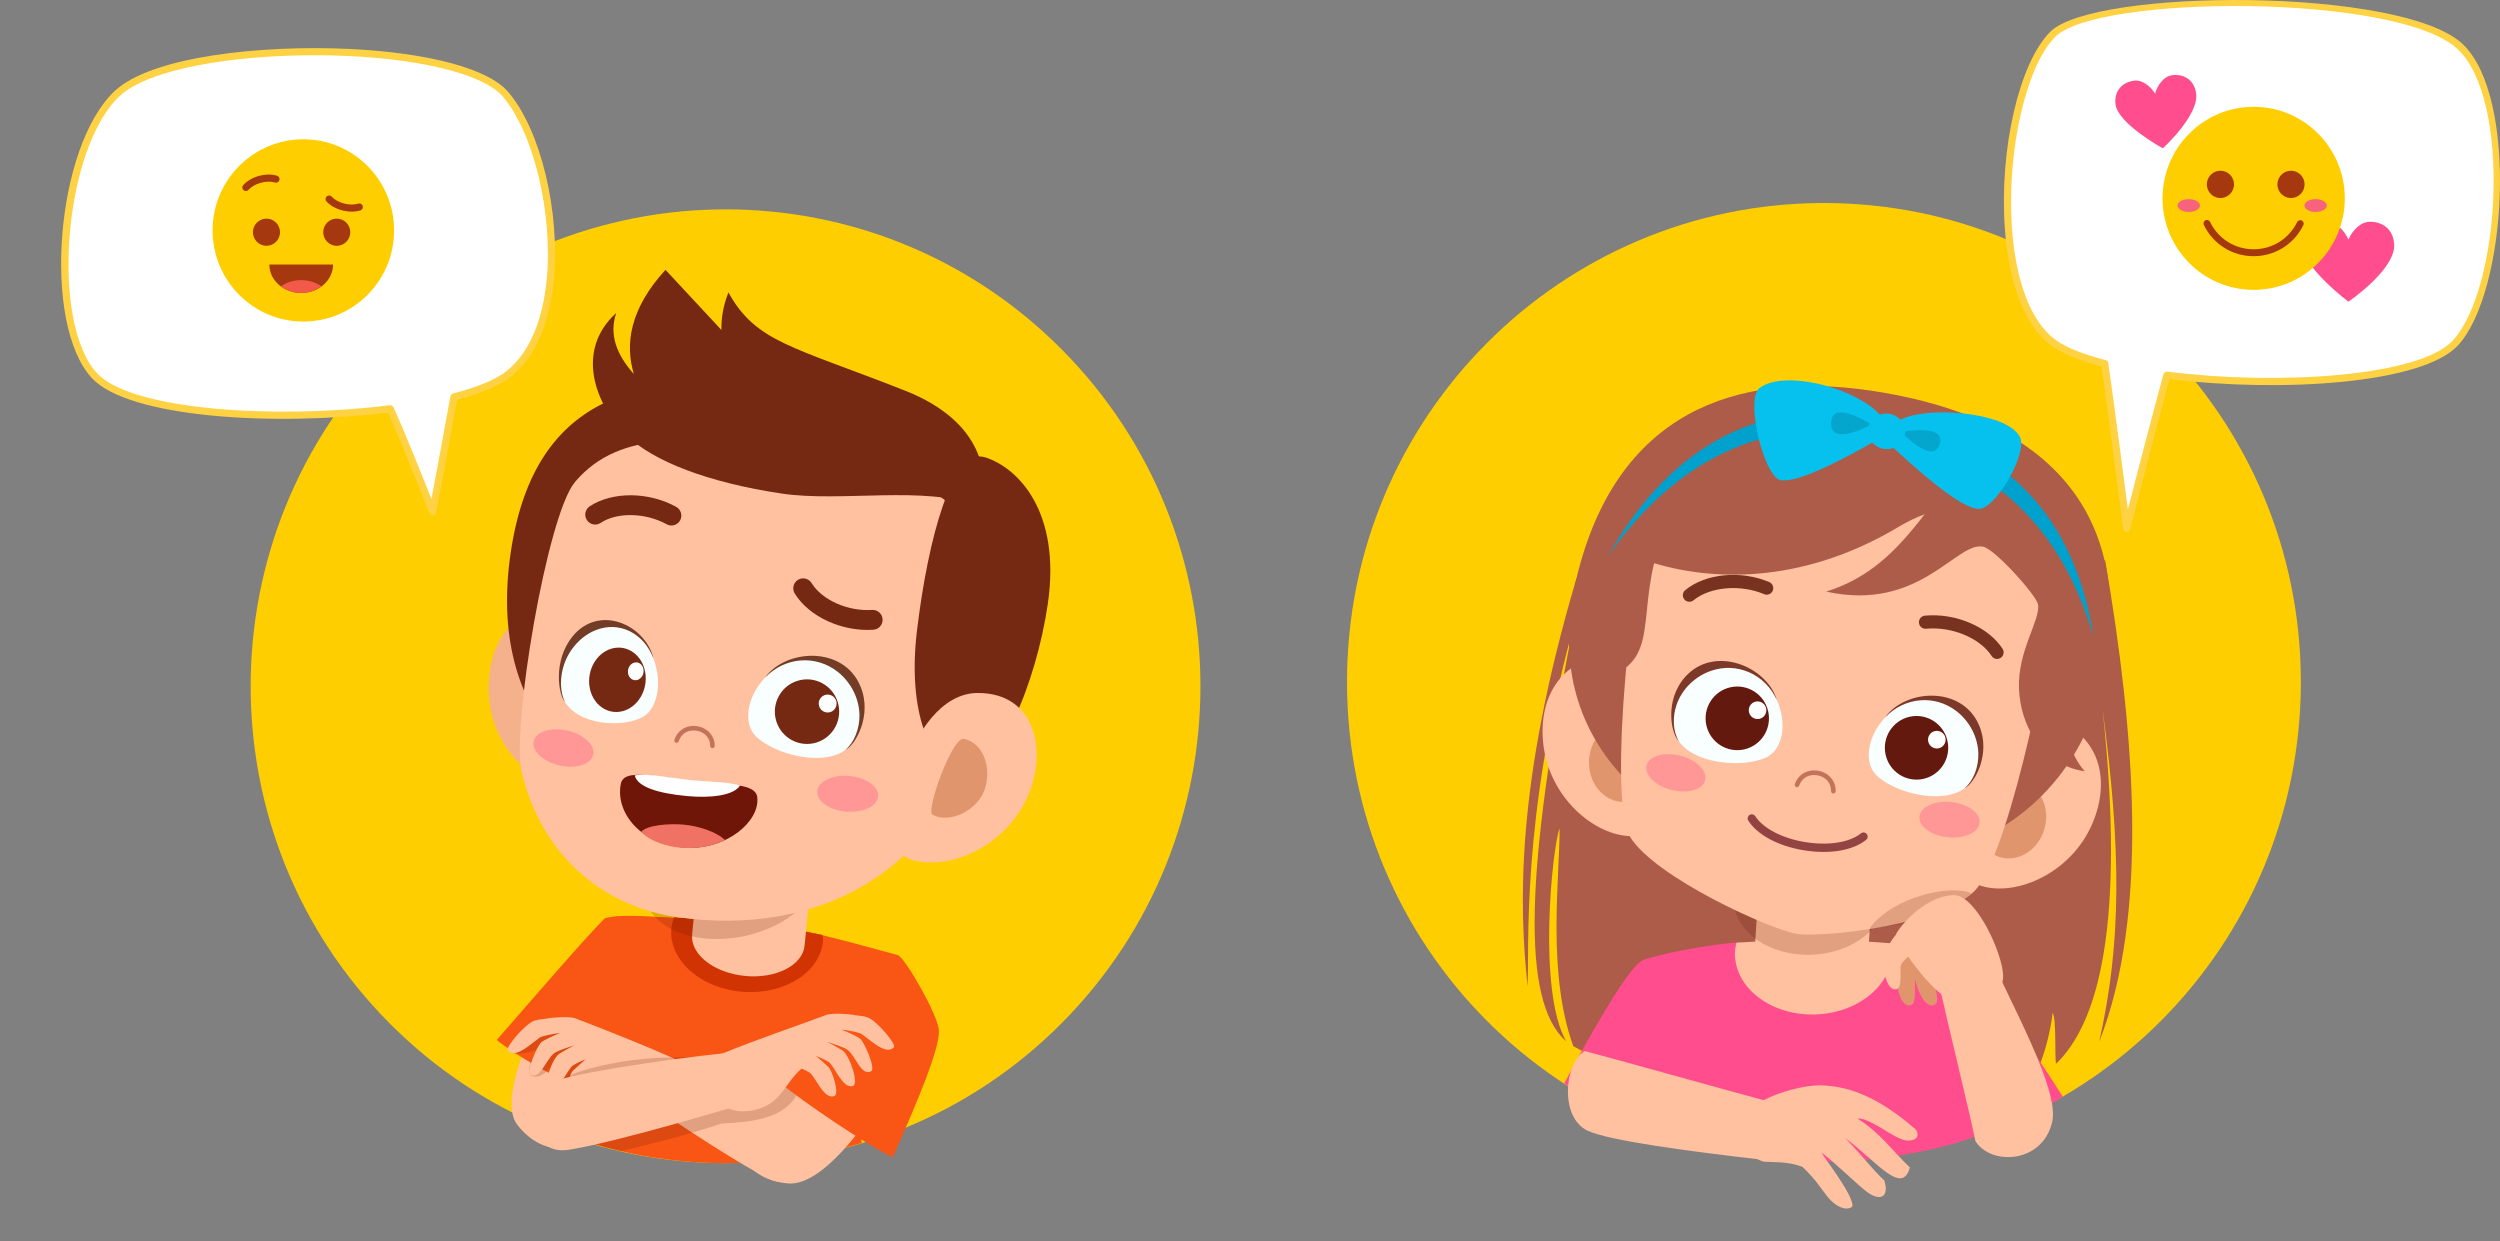 <svg width="556" height="276" viewBox="0 0 556 276" fill="none" xmlns="http://www.w3.org/2000/svg">
<rect x="0" y="0" width="556" height="276" fill="#808080" stroke="none"/>
<g clip-path="url(#clip0_2844_7282)">
<path d="M405.641 258.183C464.221 258.183 511.709 210.495 511.709 151.668C511.709 92.841 464.221 45.152 405.641 45.152C347.061 45.152 299.572 92.841 299.572 151.668C299.572 210.495 347.061 258.183 405.641 258.183Z" fill="#FFCE00"/>
<path d="M466.853 231.713C478.055 203.173 474.771 162.984 468.197 124.653L350.591 128.679C336.99 174.621 337.857 201.445 339.733 219.387C340.153 211.156 338.266 182.283 349.566 140.765C339.434 193.173 338.153 222.734 348.321 231.581C341.86 220.331 345.268 188.155 346.862 184.217C346.868 195.446 344.001 216.357 349.9 232.671C376.343 247.618 438.395 245.616 453.676 236.606C454.354 235.265 456.083 229.595 456.509 225.236C457.394 226.738 456.924 235.154 457.27 236.579C466.693 227.555 472.747 205.543 467.616 157.763C471.779 188.889 471.86 209.561 466.853 231.714V231.713Z" fill="#AD5C49"/>
<path d="M433.722 254.567C424.218 257.112 414.397 258.382 404.094 258.382C391.794 258.382 379.962 256.406 368.848 252.824C370.681 237.058 372.902 219.226 374.343 212.017C389.602 207.789 418.047 208.957 432.019 211.346C433.267 222.454 433.267 238.236 433.723 254.567H433.722Z" fill="#FF4D8D"/>
<path d="M364.987 213.73C367.227 212.511 379.841 210.019 386.809 209.577C386.812 209.973 389.46 212.848 389.46 216.53C387.197 217.992 375.503 226.447 374.957 227.509C373.735 233.634 371.564 245.379 370.013 253.23C361.833 250.692 355.166 245.174 347.876 240.97C352.98 231.387 361.402 216.27 364.987 213.729V213.73Z" fill="#FF4D8D"/>
<path d="M395.391 245.546C396.473 245.84 394.011 258.159 392.898 258.032C374.993 255.989 357.805 253.654 353.092 251.472C347.019 248.662 347.692 236.877 352.401 233.74C357.04 234.935 380.238 241.434 395.39 245.546H395.391Z" fill="#FFC19F"/>
<path d="M423.661 253.591C420.916 252.991 416.515 249.053 413.48 248.74C413.48 248.74 413.283 248.762 413.156 248.809C418.146 251.895 421.26 256.375 424.759 259.648C422.997 265.995 417.46 258.374 410.283 253.034C414.152 256.914 416.288 259.98 419.055 262.51C420.237 266.183 418.221 267.309 415.223 265.087C412.908 263.37 409.293 259.595 405.177 256.383C404.718 256.277 412.236 265.599 411.987 268.279C411.073 269.254 408.681 268.931 406.376 266.081C405.128 264.539 404.039 262.548 400.898 259.53C397.532 258.175 393.821 258.534 392.288 258.35C386.852 257.033 387.93 249.196 388.629 247.792C390.448 244.145 400.396 241.226 405.096 241.383C410.058 241.55 416.817 243.077 426.111 251.237C427.361 253.404 424.998 253.884 423.662 253.592L423.661 253.591Z" fill="#FFC19F"/>
<path d="M458.75 243.882C453.361 247.766 439.469 252.922 433.51 254.651C431.931 247.314 431.124 235.952 429.15 227.13C427.911 225.936 416.911 217.029 416.168 216.134C416.168 216.134 416.811 210.955 416.811 209.567C423.861 210.137 435.57 212.151 437.854 213.439C441.956 218.892 450.717 231.214 458.75 243.882Z" fill="#FF4D8D"/>
<path d="M385.846 212.522C385.8 211.535 385.952 210.585 386.173 209.65C395.788 209.014 410.234 208.868 420.541 209.785C420.622 210.212 420.796 210.611 420.817 211.053C421.177 218.688 413.641 225.205 403.985 225.611C394.328 226.017 386.207 220.157 385.847 212.521L385.846 212.522Z" fill="#FFC19F"/>
<path d="M391.464 191.924L390.161 212.646C389.881 217.102 395.293 221.073 402.25 221.513C409.206 221.954 415.073 218.699 415.353 214.243L416.656 193.521L391.464 191.923V191.924Z" fill="#FFC19F"/>
<path opacity="0.19" d="M385.516 200.301C385.476 199.387 385.629 198.507 385.847 197.641C395.186 197.007 409.212 196.804 419.215 197.604C419.292 197.999 419.458 198.367 419.476 198.776C419.79 205.84 412.444 211.908 403.066 212.328C393.688 212.749 385.831 207.364 385.516 200.301Z" fill="#601805"/>
<path d="M441.205 209.655C440.742 208.608 429.651 212.06 429.906 213.177C434.004 231.158 438.406 248.933 439.318 253.734C442.644 259.262 454.228 258.856 456.404 249.546C458.093 242.316 447.328 223.498 441.205 209.655Z" fill="#FFC19F"/>
<path d="M421.831 217.121C421.831 220.704 423.037 223.61 424.524 223.61C426.011 223.61 425.878 221.853 425.878 218.269C425.878 216.912 428.097 215.129 428.581 213.504C429.375 210.835 428.483 208.498 427.56 208.498C426.073 208.498 421.831 213.537 421.831 217.121V217.121Z" fill="#E0956C"/>
<path d="M425.926 217.796C426.657 221.305 428.429 223.901 429.884 223.595C431.34 223.29 430.851 221.597 430.121 218.09C429.845 216.762 431.655 214.561 431.797 212.869C432.029 210.094 430.681 207.989 429.777 208.179C428.321 208.485 425.196 214.289 425.926 217.796Z" fill="#E0956C"/>
<path d="M465.335 183.18C460.717 193.998 448.744 199.409 440.712 197.059C432.68 194.708 432.502 185.227 435.584 174.597C438.669 163.966 447.69 157.227 455.714 159.603C466.682 162.853 469.674 173.012 465.335 183.18Z" fill="#FFC19F"/>
<path d="M454.678 184.37C453.325 189.031 448.911 191.838 444.816 190.641C440.725 189.443 438.502 184.693 439.856 180.033C441.208 175.371 445.623 172.565 449.715 173.762C453.809 174.959 456.03 179.71 454.679 184.37H454.678Z" fill="#E0956C"/>
<path d="M343.241 165.596C344.585 177.288 354.519 185.91 362.884 185.965C371.251 186.018 374.12 176.985 374.193 165.912C374.263 154.84 367.538 145.792 359.171 145.765C347.735 145.73 341.976 154.606 343.24 165.596H343.241Z" fill="#FFC19F"/>
<path d="M353.38 169.518C353.349 174.373 356.78 178.331 361.044 178.359C365.307 178.387 368.789 174.473 368.82 169.618C368.85 164.763 365.419 160.806 361.156 160.778C356.893 160.75 353.411 164.664 353.38 169.518Z" fill="#E0956C"/>
<path d="M350.591 128.679C341.916 165.01 368.42 187.046 401.058 191.832C433.696 196.616 464.886 181.222 468.952 144.086C472.896 108.066 448.546 91.618 415.907 86.852C386.029 82.49 359.443 91.61 350.591 128.679Z" fill="#AD5C49"/>
<path d="M367.126 116.839C363.439 122.627 357.339 177.553 362.52 186.093C368.015 195.152 393.986 206.861 399.681 207.695C405.781 208.59 433.332 205.546 439.782 197.42C447.413 187.804 457.197 139.582 456.092 133.509C452.351 112.995 435.513 109.854 413.363 106.607C392.641 103.568 376.69 101.819 367.126 116.839Z" fill="#FFC19F"/>
<path d="M440.256 182.996C440.031 185.159 436.856 186.597 433.163 186.209C429.472 185.821 426.661 183.754 426.887 181.592C427.112 179.43 430.288 177.991 433.979 178.378C437.671 178.766 440.482 180.833 440.256 182.996Z" fill="#FF9797"/>
<path d="M379.232 173.506C378.708 175.616 375.365 176.595 371.763 175.694C368.162 174.793 365.666 172.352 366.188 170.242C366.712 168.132 370.057 167.153 373.657 168.054C377.26 168.955 379.755 171.396 379.232 173.506H379.232Z" fill="#FF9797"/>
<path d="M401.106 189.092L401.27 189.116C406.946 190.027 412.086 189.156 415.024 186.784C415.419 186.462 415.482 185.881 415.166 185.485C414.853 185.086 414.273 185.026 413.872 185.343C411.37 187.364 406.654 188.112 401.563 187.295L401.411 187.273C396.349 186.432 392.126 184.235 390.372 181.521C390.085 181.097 389.519 180.977 389.099 181.251C388.675 181.528 388.556 182.099 388.83 182.529C390.89 185.707 395.472 188.157 401.107 189.094L401.106 189.092Z" fill="#934341"/>
<path d="M399.569 175.058C399.812 175.1 400.057 174.961 400.141 174.72C400.738 173.004 402.326 172.105 404.185 172.429C406.056 172.755 407.278 174.166 407.226 175.942C407.218 176.226 407.442 176.465 407.724 176.472C408.007 176.481 408.244 176.257 408.252 175.972C408.319 173.698 406.718 171.823 404.36 171.412C402.016 171.004 399.93 172.196 399.17 174.378C399.076 174.648 399.217 174.942 399.485 175.036L399.568 175.057L399.569 175.058Z" fill="#C4735B"/>
<path d="M375.653 133.834C376 133.85 376.351 133.741 376.639 133.505C380.311 130.49 387.062 129.901 392.353 132.148C393.085 132.464 393.943 132.117 394.259 131.371C394.572 130.629 394.226 129.772 393.485 129.456C387.172 126.779 379.308 127.53 374.794 131.246C374.173 131.757 374.082 132.676 374.591 133.3C374.863 133.636 375.253 133.817 375.653 133.834L375.653 133.834Z" fill="#773220"/>
<path d="M443.776 146.498C444.162 146.602 444.588 146.547 444.948 146.31C445.621 145.869 445.811 144.965 445.372 144.29C442.18 139.379 434.91 136.284 428.089 136.922C427.288 136.999 426.701 137.711 426.776 138.513C426.852 139.32 427.563 139.911 428.361 139.832C434.08 139.29 440.346 141.892 442.936 145.885C443.139 146.198 443.441 146.408 443.777 146.498L443.776 146.498Z" fill="#773220"/>
<path d="M349.298 140.17C356.039 139.159 358.035 132.628 360.508 122.133C357.045 120.59 366.443 95.412 385.844 90.674C411.222 84.474 440.234 92.961 451.203 104.279C462.883 116.328 463.087 128.755 462.785 143.487C462.539 155.446 456.372 163.069 463.652 171.542C453.721 170.047 449.327 160.893 449.022 153.212C448.684 144.681 453.857 137.851 453.254 134.413C452.905 132.422 443.801 122.234 441.103 121.597C435.224 120.21 427.026 136.201 406.155 131.571C415.546 128.604 421.488 122.903 428.036 114.381C426.192 115.056 424.299 115.946 422.369 117.103C402.042 129.299 382.378 129.593 367.872 125.257C364.159 140.726 369.657 150.057 349.811 152.156C351.937 150.341 355.709 144.35 357.097 139.291C354.843 140.157 352.12 143.898 349.297 140.171L349.298 140.17Z" fill="#AD5C49"/>
<path d="M395.066 155.44C397.715 161.196 396.305 166.8 392.849 168.432C387.642 170.89 376.478 169.943 373.177 164.545C369.979 159.316 373.32 151.346 380.414 148.881C386.623 146.723 392.503 149.869 395.067 155.44H395.066Z" fill="#F9FEFF"/>
<path d="M374.815 150.507C381.229 143.378 392.909 148.153 395.154 155.635C392.508 149.882 386.262 147.203 380.521 149.195C376.973 150.428 374.125 153.215 372.902 156.647C371.928 159.385 372.034 162.659 373.361 164.831C371.672 163.272 370.098 155.75 374.815 150.507H374.815Z" fill="#7C3929"/>
<path d="M393.253 158.241C394.089 162.058 391.685 165.833 387.884 166.673C384.083 167.512 380.323 165.098 379.487 161.281C378.651 157.463 381.055 153.689 384.856 152.849C388.657 152.009 392.417 154.424 393.253 158.241Z" fill="#63190D"/>
<path d="M392.791 157.53C393.023 158.589 392.356 159.637 391.301 159.869C390.247 160.102 389.203 159.433 388.972 158.373C388.74 157.314 389.406 156.266 390.461 156.034C391.516 155.801 392.559 156.471 392.791 157.53Z" fill="#FEFFFE"/>
<path d="M419.363 159.43C415.025 164.037 414.58 169.8 417.337 172.452C421.492 176.451 432.373 179.129 437.217 175.07C441.909 171.138 441.273 162.515 435.334 157.906C430.134 153.872 423.562 154.971 419.363 159.43Z" fill="#F9FEFF"/>
<path d="M440.122 161.241C436.307 152.428 423.721 153.214 419.217 159.586C423.553 154.982 430.323 154.442 435.131 158.169C438.102 160.475 439.917 164.027 439.985 167.673C440.039 170.579 438.898 173.648 436.95 175.281C439.046 174.347 442.926 167.721 440.121 161.241H440.122Z" fill="#7C3929"/>
<path d="M433.121 164.792C433.957 168.609 431.553 172.385 427.752 173.224C423.951 174.063 420.191 171.649 419.356 167.832C418.519 164.015 420.923 160.239 424.724 159.4C428.526 158.561 432.285 160.974 433.121 164.792Z" fill="#63190D"/>
<path d="M432.66 164.08C432.892 165.14 432.224 166.187 431.17 166.42C430.116 166.653 429.072 165.983 428.84 164.924C428.608 163.865 429.275 162.817 430.33 162.584C431.385 162.351 432.427 163.021 432.66 164.08Z" fill="#FEFFFE"/>
<path d="M465.59 141.566C461.365 114.796 446.098 98.003 416.581 92.645C392.352 88.248 371.58 98.67 357.578 123.757C372.359 102.516 392.827 91.95 417.338 96.943C439.792 101.518 457.501 113.998 465.59 141.566H465.59Z" fill="#00A1CC"/>
<path d="M417.022 98.094C405.971 104.37 399.238 107.21 396.113 106.804C392.308 106.313 388.096 88.746 391.295 86.314C396.696 82.208 411.482 86.037 417.247 91.407C420.209 94.166 420.452 96.146 417.023 98.094H417.022Z" fill="#06C1ED"/>
<path d="M421.435 99.918C430.823 108.557 436.759 112.86 439.895 113.18C443.711 113.569 451.166 100.568 449.187 97.073C446.023 91.49 428.364 90.304 422.688 93.35C419.135 95.256 418.521 97.237 421.435 99.918Z" fill="#06C1ED"/>
<path opacity="0.4" d="M416.251 94.38C413.721 92.975 407.505 89.364 407.243 93.948C406.963 98.863 414.044 95.612 416.251 94.38Z" fill="#047D9E"/>
<path opacity="0.4" d="M422.793 96.042C425.597 95.689 432.537 94.682 431.409 98.705C430.198 103.02 424.503 97.843 422.793 96.042Z" fill="#047D9E"/>
<path d="M415.478 95.217C415.108 97.364 416.636 99.423 418.894 99.815C421.151 100.208 423.279 98.785 423.65 96.638C424.02 94.49 422.492 92.433 420.234 92.04C417.977 91.648 415.849 93.07 415.478 95.217Z" fill="#06C1ED"/>
<path opacity="0.19" d="M436.725 198.174C437.315 198.271 437.881 198.399 438.441 198.738C433.374 203.341 424.779 205.459 415.743 206.59C419.748 200.579 430.803 197.204 436.725 198.174Z" fill="#601805"/>
<path d="M421.736 207.596C422.46 211.158 430.789 222.137 434.737 222.732C439.643 223.471 445.497 221.817 445.497 217.082C445.497 212.347 439.551 199.09 434.589 199.09C429.628 199.09 424.272 203.603 421.737 207.596L421.736 207.596Z" fill="#FFC19F"/>
<path d="M418.894 213.942C418.894 217.304 420.024 220.029 421.419 220.029C422.814 220.029 422.689 218.381 422.689 215.019C422.689 213.747 425.841 211.907 426.295 210.382C427.04 207.878 425.134 205.853 424.267 205.853C422.872 205.853 418.894 210.581 418.894 213.941L418.894 213.942Z" fill="#FFC19F"/>
<path d="M456.547 7.622C466.364 -2.164 534.079 -1.922 547.133 10.358C559.658 22.141 556.585 64.882 546.084 76.263C538.351 84.644 506.136 86.502 481.909 83.436C477.603 99.338 472.979 117.495 472.979 117.495C472.979 117.495 470.455 97.561 468.11 80.872C463.123 79.576 459.045 77.995 456.547 76.121C441.275 64.659 445.055 19.078 456.547 7.622V7.622Z" fill="white"/>
<path d="M472.955 118.289C472.579 118.264 472.245 117.973 472.197 117.595C472.172 117.4 469.692 97.893 467.397 81.503C462.246 80.127 458.439 78.532 456.07 76.754C450.369 72.473 446.748 63.218 445.872 50.69C444.644 33.107 449.087 13.943 455.99 7.058C465.673 -2.601 534.146 -2.945 547.675 9.778C560.119 21.49 557.639 64.906 546.663 76.804C538.761 85.366 507.382 87.355 482.488 84.307C478.287 99.868 473.789 117.515 473.746 117.692C473.654 118.045 473.315 118.29 472.956 118.29L472.955 118.289ZM457.1 8.185C450.598 14.669 446.267 33.685 447.445 50.578C448.29 62.638 451.69 71.481 457.02 75.484C459.297 77.197 463.091 78.749 468.304 80.103C468.612 80.183 468.847 80.443 468.89 80.76C470.574 92.766 472.375 106.583 473.24 113.301C474.844 107.05 478.089 94.513 481.143 83.229C481.254 82.85 481.637 82.646 482.007 82.649C506.697 85.779 538.106 83.743 545.503 75.726C556.127 64.205 558.601 22.234 546.588 10.936C533.38 -1.496 466.551 -1.239 457.1 8.185H457.1Z" fill="#FFD243"/>
<path d="M532.462 54.496C532.373 51.14 530.041 49.317 527.086 49.317C524.986 49.317 523.171 51.268 522.286 53.265C521.4 51.268 519.586 49.317 517.486 49.317C514.531 49.317 512.212 51.14 512.11 54.496C511.961 59.366 522.287 67.091 522.287 67.091C522.287 67.091 532.611 60.092 532.463 54.496H532.462Z" fill="#FF4D8D"/>
<path d="M501.218 64.461C512.412 64.461 521.486 55.348 521.486 44.107C521.486 32.866 512.412 23.753 501.218 23.753C490.024 23.753 480.949 32.866 480.949 44.107C480.949 55.348 490.024 64.461 501.218 64.461Z" fill="#FFCE00"/>
<path d="M501.205 56.977C496.458 56.977 492.213 54.314 490.136 50.024C489.95 49.642 490.106 49.182 490.489 48.996C490.866 48.809 491.333 48.969 491.513 49.351C493.332 53.105 497.05 55.438 501.205 55.438C505.36 55.438 509.053 53.12 510.885 49.389C511.076 49.011 511.526 48.851 511.915 49.037C512.292 49.227 512.448 49.687 512.263 50.068C510.167 54.331 505.935 56.976 501.205 56.976V56.977Z" fill="#A5380E"/>
<path d="M515.001 47.133C516.375 47.133 517.489 46.495 517.489 45.709C517.489 44.922 516.375 44.285 515.001 44.285C513.627 44.285 512.513 44.922 512.513 45.709C512.513 46.495 513.627 47.133 515.001 47.133Z" fill="#F7637C"/>
<path d="M489.265 45.709C489.265 46.496 488.152 47.133 486.777 47.133C485.403 47.133 484.29 46.495 484.29 45.709C484.29 44.922 485.404 44.285 486.777 44.285C488.151 44.285 489.265 44.922 489.265 45.709Z" fill="#F7637C"/>
<path d="M496.764 41.703C497.147 40.072 496.141 38.437 494.517 38.052C492.892 37.667 491.264 38.677 490.881 40.309C490.497 41.94 491.504 43.575 493.128 43.96C494.753 44.345 496.381 43.334 496.764 41.703Z" fill="#A5380E"/>
<path d="M512.459 41.703C512.843 40.072 511.837 38.437 510.212 38.052C508.587 37.667 506.96 38.677 506.576 40.309C506.193 41.94 507.199 43.575 508.823 43.96C510.448 44.345 512.076 43.334 512.459 41.703Z" fill="#A5380E"/>
<path d="M488.402 20.624C487.907 17.682 485.628 16.37 483.027 16.74C481.179 17.002 479.824 18.946 479.292 20.815C478.265 19.168 476.425 17.678 474.577 17.942C471.976 18.311 470.162 20.206 470.488 23.172C470.962 27.477 481.008 32.983 481.008 32.983C481.008 32.983 489.226 25.531 488.401 20.624H488.402Z" fill="#FF4D8D"/>
<path d="M236.046 227.62C277.291 186.2 277.291 119.046 236.046 77.626C194.8 36.207 127.928 36.207 86.682 77.626C45.436 119.046 45.436 186.2 86.682 227.62C127.928 269.039 194.8 269.039 236.046 227.62Z" fill="#FFCE00"/>
<path d="M112.305 20.835C101.484 8.499 39.414 8.245 26.032 20.835C13.192 32.913 10.249 71.881 21.014 83.548C28.941 92.14 61.964 94.044 86.8 90.901C89.646 97.051 96.226 113.793 96.226 113.793C96.226 113.793 99.444 96.758 100.944 88.273C106.057 86.944 110.237 85.324 112.798 83.403C128.452 71.653 123.278 33.344 112.305 20.835V20.835Z" fill="white"/>
<path d="M96.228 114.581L96.302 114.578C96.652 114.545 96.934 114.286 97.002 113.94C97.033 113.77 100.11 97.456 101.634 88.909C106.923 87.496 110.837 85.859 113.27 84.036C118.688 79.967 122.092 72.57 123.118 62.644C124.708 47.252 120.221 28.661 112.901 20.315C108.47 15.264 95.319 11.737 77.713 10.885C58.337 9.969 33.752 12.486 25.489 20.259C12.374 32.597 9.253 71.965 20.433 84.085C28.549 92.873 60.794 94.899 86.325 91.755C89.243 98.193 95.436 113.918 95.497 114.081C95.614 114.384 95.909 114.581 96.228 114.581ZM70.04 12.282C72.613 12.282 75.157 12.344 77.639 12.464C94.57 13.282 107.629 16.691 111.721 21.357C118.667 29.276 123.08 47.724 121.557 62.48C120.869 69.087 118.719 77.973 112.323 82.77C109.989 84.525 106.094 86.12 100.75 87.508C100.449 87.585 100.228 87.832 100.172 88.134C99.042 94.507 96.922 105.83 95.958 110.971C93.998 106.043 89.668 95.225 87.511 90.568C87.37 90.259 87.038 90.09 86.701 90.118C61.391 93.326 29.175 91.228 21.589 83.011C11.077 71.62 14.198 33.047 26.564 21.412C33.187 15.182 52.237 12.282 70.04 12.282Z" fill="#FFD243"/>
<path d="M67.463 71.512C78.61 71.512 87.646 62.438 87.646 51.244C87.646 40.051 78.61 30.977 67.463 30.977C56.317 30.977 47.281 40.051 47.281 51.244C47.281 62.438 56.317 71.512 67.463 71.512Z" fill="#FFCE00"/>
<path d="M71.883 51.645C71.883 53.314 73.23 54.667 74.892 54.667C76.554 54.667 77.901 53.314 77.901 51.645C77.901 49.975 76.554 48.623 74.892 48.623C73.23 48.623 71.883 49.975 71.883 51.645Z" fill="#A5380E"/>
<path d="M56.254 51.645C56.254 53.314 57.601 54.667 59.263 54.667C60.925 54.667 62.273 53.314 62.273 51.645C62.273 49.975 60.925 48.623 59.263 48.623C57.601 48.623 56.254 49.975 56.254 51.645Z" fill="#A5380E"/>
<path d="M54.678 42.486C54.893 42.486 55.108 42.397 55.267 42.221C55.875 41.534 56.877 40.96 58.007 40.652C59.125 40.34 60.281 40.319 61.152 40.593C61.595 40.729 62.007 40.482 62.136 40.069C62.265 39.652 62.032 39.212 61.62 39.082C60.446 38.721 59.021 38.73 57.589 39.128C56.151 39.523 54.911 40.248 54.088 41.173C53.799 41.497 53.83 41.996 54.155 42.286C54.303 42.422 54.493 42.487 54.677 42.487L54.678 42.486Z" fill="#A5380E"/>
<path d="M73.175 43.476C72.984 43.479 72.801 43.549 72.649 43.687C72.334 43.981 72.316 44.481 72.609 44.801C73.45 45.715 74.7 46.424 76.136 46.796C77.573 47.169 78.992 47.159 80.16 46.79C80.57 46.654 80.798 46.208 80.663 45.793C80.529 45.381 80.115 45.145 79.674 45.285C78.793 45.573 77.638 45.563 76.534 45.267C75.4 44.974 74.391 44.413 73.761 43.73C73.605 43.56 73.39 43.473 73.175 43.476V43.476Z" fill="#A5380E"/>
<path d="M59.899 58.834C59.899 62.326 63.072 65.157 66.985 65.157C70.898 65.157 74.072 62.326 74.072 58.834H59.899Z" fill="#A5380E"/>
<path d="M66.986 65.156C65.263 65.156 63.704 64.585 62.476 63.672C63.733 62.818 65.284 62.292 66.986 62.292C68.687 62.292 70.239 62.819 71.497 63.672C70.269 64.585 68.709 65.156 66.986 65.156Z" fill="#F25949"/>
<path d="M129.33 253.831C129.012 254.924 121.385 258.178 115.096 250.221C110.146 243.96 120.502 224.941 122.174 220.374L136.815 225.062C135.42 235.178 132.735 242.142 129.33 253.831Z" fill="#FFC19F"/>
<path d="M110.478 231.291C115.262 235.147 124.16 239.925 129.762 242.496C138.979 233.52 149.347 205.143 149.474 204.165C142.542 203.646 136.85 203.366 134.475 204.262C129.843 208.896 118.023 222.665 110.478 231.291H110.478Z" fill="#F95515"/>
<path d="M161.364 258.684C149.116 258.684 137.407 256.483 126.469 252.633C130.679 232.018 136.948 210.769 139.757 203.726C169.3 204.862 170.374 204.324 199.672 212.421C192.44 232.229 190.991 242.831 191.615 254.214C182.026 257.09 171.884 258.684 161.363 258.684H161.364Z" fill="#F95515"/>
<path d="M149.292 206.616C149.358 205.708 149.613 204.856 149.93 204.025C159.239 204.502 173.131 205.957 182.928 207.93C182.958 208.328 183.079 208.711 183.049 209.118C182.533 216.14 174.558 221.272 165.236 220.581C155.915 219.891 148.776 213.638 149.292 206.616Z" fill="#D13302"/>
<path d="M155.953 187.223L153.931 207.797C153.498 212.221 158.743 216.363 165.651 217.048C172.559 217.732 178.51 214.699 178.945 210.276L180.965 189.701L155.953 187.223V187.223Z" fill="#FFC19F"/>
<path opacity="0.19" d="M143.414 199.414C143.261 198.517 143.334 197.619 143.483 196.723C154.097 194.49 170.128 191.878 181.67 190.953C181.804 191.33 182.038 191.666 182.106 192.069C183.289 199.012 175.588 206.286 164.904 208.314C154.219 210.343 144.599 206.359 143.415 199.414H143.414Z" fill="#601805"/>
<path opacity="0.19" d="M118.741 227.816C119.237 227.654 120.104 227.527 121.252 227.425C122.791 227.119 126.18 226.962 127.696 227.34C133.031 229.314 144.037 233.43 151.917 236.972C157.418 239.445 151.231 246.815 145.585 245.675C141.548 244.86 137.326 241.995 133.399 238.772C132.814 239.002 132.227 239.262 131.632 239.609C130.383 240.358 128.559 245.251 126.251 244.57C124.833 244.15 127.099 239.743 127.492 239.59C126.568 239.896 123.608 244.057 122.036 242.385C121.028 241.313 122.318 237.797 122.887 237.265C122.052 237.452 120.324 240.354 118.06 239.178C117.025 238.641 118.116 234.158 120.337 233.055C120.06 233.055 115.234 235.475 112.978 233.727C112.35 233.24 116.559 228.529 118.74 227.817L118.741 227.816Z" fill="#601805"/>
<path d="M118.854 226.998C119.351 226.824 120.22 226.682 121.371 226.567C122.913 226.234 126.307 226.045 127.821 226.431C133.146 228.47 144.134 232.72 151.998 236.39C157.487 238.95 151.24 246.749 145.597 245.59C141.561 244.762 137.355 241.779 133.447 238.417C132.86 238.663 132.27 238.941 131.672 239.309C130.417 240.106 128.556 245.27 126.251 244.568C124.834 244.137 126.7 238.806 127.427 238.128C127.956 237.635 129.967 235.737 130.362 235.573C129.435 235.901 128.351 236.369 127.401 236.972C126.156 237.785 124.362 242.971 122.047 242.3C120.626 241.888 122.672 235.616 124.301 234.417C124.645 234.165 127.015 232.794 127.785 232.501C126.947 232.704 124.116 233.628 123.346 234.164C121.404 235.516 120.169 240.277 117.945 238.991C116.944 238.412 119.463 232.511 120.449 231.744C121.119 231.223 123.61 230.1 124.59 229.744C124.314 229.747 121.799 230.106 120.466 230.557C119.105 231.04 114.803 235.885 112.895 233.635C112.369 233.015 116.664 227.762 118.854 226.997V226.998Z" fill="#FFC19F"/>
<path d="M138.424 241.458C144.805 245.801 162.447 258.025 171.425 262.332C178.36 265.659 187.865 251.845 179.064 247.545C168.765 242.513 153.647 237.151 146.408 234.88C143.716 234.544 139.068 240.396 138.425 241.458H138.424Z" fill="#FFC19F"/>
<path d="M164.41 253.242C163.676 254.11 165.167 262.296 175.242 263.194C183.172 263.901 192.917 249.085 195.794 245.169L184.218 231.139C176.572 237.874 172.258 243.956 164.41 253.242Z" fill="#FFC19F"/>
<path opacity="0.19" d="M148.682 235.196C154.604 235.151 174.3 233.749 178.267 237.651C178.865 248.855 167.51 249.528 160.519 249.862C153.632 252.178 145.382 254.31 138.036 256.002C133.595 254.995 129.283 253.671 125.073 252.121C123.949 249.034 122.423 245.194 123.504 240.773C128.018 237.674 139.82 235.263 148.682 235.196Z" fill="#601805"/>
<path d="M164.25 233.975C156.558 234.484 132.047 237.813 123.689 240.259C116.311 242.417 116.682 257.305 126.565 255.699C137.871 253.863 163.987 245.981 171.242 243.759C176.627 241.057 173.031 233.392 164.25 233.974V233.975Z" fill="#FFC19F"/>
<path d="M198.544 257.398C192.355 254.415 178.529 244.962 173.765 241.042C194.83 212.359 199.087 213.229 199.672 212.422C201.276 212.933 208.553 225.683 208.804 229.048C209.103 233.057 204.035 245.02 198.544 257.398Z" fill="#F95515"/>
<path d="M192.862 226.231C192.364 226.057 191.495 225.917 190.345 225.801C188.802 225.468 185.409 225.278 183.895 225.665C178.569 227.704 168.56 231.056 160.357 234.428C154.756 236.73 157.377 248.76 167.23 246.976C173.764 245.793 174.36 241.013 178.268 237.65C178.855 237.896 179.445 238.175 180.043 238.543C181.298 239.339 183.159 244.502 185.465 243.801C186.881 243.37 185.015 238.039 184.288 237.361C183.759 236.868 181.748 234.97 181.353 234.807C182.28 235.135 183.365 235.603 184.314 236.205C185.559 237.018 187.354 242.205 189.668 241.534C191.089 241.122 189.044 234.849 187.414 233.651C187.071 233.398 184.7 232.029 183.93 231.735C184.768 231.939 187.599 232.862 188.369 233.398C190.311 234.749 191.546 239.51 193.77 238.225C194.772 237.646 192.253 231.745 191.266 230.977C190.597 230.456 188.106 229.335 187.125 228.977C187.401 228.98 189.916 229.339 191.249 229.791C192.61 230.275 196.912 235.119 198.82 232.868C199.346 232.248 195.051 226.996 192.862 226.231V226.231Z" fill="#FFC19F"/>
<path d="M108.677 152.609C108.488 163.533 115.617 172.446 122.414 173.3C129.21 174.153 132.536 166.09 133.808 155.874C135.08 145.66 130.604 136.661 123.805 135.835C114.511 134.704 108.853 142.342 108.677 152.609V152.609Z" fill="#F4B18C"/>
<path d="M113.581 122.906C108.231 159.218 129.732 179.103 163.21 184.077C196.689 189.052 223.648 176.368 228.998 140.056C234.348 103.744 211.039 91.662 177.559 86.688C144.08 81.713 118.932 86.594 113.581 122.906L113.581 122.906Z" fill="#752912"/>
<path d="M116.008 171.739C120.76 191.197 134.998 201.7 150.46 203.953C181.924 208.538 213.351 194.115 219.621 151.561C225.891 109.009 204.25 104.645 174.519 100.228C154.666 97.278 138.039 95.212 127.894 107.175C121.634 114.557 113.682 162.211 116.008 171.739Z" fill="#FFC19F"/>
<path d="M195.301 177.101C195.12 179.29 191.944 180.813 188.207 180.503C184.47 180.192 181.585 178.166 181.766 175.976C181.947 173.787 185.123 172.264 188.86 172.574C192.597 172.885 195.481 174.912 195.301 177.101Z" fill="#FF9797"/>
<path d="M131.934 167.866C131.45 170.008 128.095 171.071 124.436 170.24C120.779 169.409 118.204 166.998 118.687 164.855C119.17 162.712 122.527 161.65 126.184 162.48C129.843 163.312 132.416 165.723 131.934 167.866Z" fill="#FF9797"/>
<path d="M137.057 69.592C135.376 74.432 137.203 78.984 140.972 83.187C138.978 76.642 140 68.751 148.004 60.011C151.984 64.313 156.215 68.866 160.449 73.389C160.388 70.754 160.848 67.971 162.002 65.039C168.171 76.154 176.156 76.959 201.387 86.922C218.649 93.738 220.51 106.097 217.318 112.475C205.61 107.933 187.074 111.732 173.926 109.778C157.443 107.329 145.316 102.571 139.473 96.939C132.385 90.108 127.782 78.026 137.058 69.592H137.057Z" fill="#752912"/>
<path d="M145.271 146.278C147.485 152.065 146.08 157.754 142.95 159.451C138.233 162.01 128.288 161.205 125.481 155.788C122.763 150.541 125.956 142.433 132.357 139.842C137.96 137.574 143.129 140.677 145.272 146.278H145.271Z" fill="#F9FEFF"/>
<path d="M127.314 141.564C133.231 134.263 143.537 138.936 145.345 146.474C143.133 140.69 137.624 138.065 132.445 140.159C129.244 141.456 126.627 144.313 125.444 147.802C124.501 150.584 124.511 153.896 125.64 156.075C124.172 154.522 122.964 146.934 127.315 141.565L127.314 141.564Z" fill="#723C27"/>
<path d="M143.504 149.557C144.15 153.407 141.904 157.259 138.486 158.16C135.069 159.061 131.775 156.671 131.128 152.821C130.482 148.97 132.728 145.118 136.146 144.217C139.563 143.316 142.858 145.707 143.504 149.557Z" fill="#752912"/>
<path d="M143.111 148.843C143.29 149.911 142.667 150.98 141.718 151.231C140.771 151.48 139.857 150.818 139.677 149.749C139.498 148.681 140.121 147.613 141.07 147.362C142.017 147.112 142.931 147.775 143.111 148.844V148.843Z" fill="#FEFFFE"/>
<path d="M170.27 150.564C165.835 155.21 165.344 161.056 168.124 163.768C172.315 167.854 183.34 170.647 188.284 166.561C193.073 162.602 192.485 153.845 186.488 149.128C181.238 144.998 174.561 146.068 170.269 150.564H170.27Z" fill="#F9FEFF"/>
<path d="M191.328 152.544C187.516 143.574 174.736 144.284 170.121 150.721C174.553 146.079 181.429 145.577 186.283 149.393C189.282 151.754 191.099 155.372 191.145 159.071C191.18 162.022 190.001 165.129 188.013 166.774C190.147 165.839 194.13 159.141 191.328 152.545V152.544Z" fill="#723C27"/>
<path d="M186.476 156.774C187.299 160.655 184.834 164.47 180.97 165.296C177.106 166.122 173.307 163.646 172.485 159.766C171.662 155.886 174.127 152.071 177.991 151.245C181.854 150.419 185.654 152.894 186.476 156.774Z" fill="#752912"/>
<path d="M186.013 156.05C186.241 157.126 185.556 158.185 184.485 158.414C183.413 158.643 182.359 157.956 182.131 156.88C181.903 155.803 182.586 154.745 183.658 154.516C184.73 154.287 185.785 154.974 186.013 156.05Z" fill="#FEFFFE"/>
<path d="M132.039 116.635C132.556 116.711 133.101 116.606 133.573 116.296C137.247 113.864 143.559 113.994 148.269 116.602C149.323 117.192 150.67 116.799 151.259 115.732C151.845 114.665 151.456 113.318 150.393 112.73C144.267 109.332 136.173 109.29 131.152 112.603C130.137 113.275 129.856 114.647 130.523 115.665C130.883 116.213 131.442 116.547 132.039 116.635V116.635Z" fill="#752912"/>
<path d="M179.251 128.717C178.671 128.544 178.025 128.608 177.468 128.951C176.435 129.59 176.111 130.953 176.746 131.992C179.893 137.128 187.241 140.525 194.235 140.056C195.446 139.975 196.366 138.924 196.286 137.704C196.207 136.489 195.147 135.568 193.943 135.645C188.572 136.011 182.799 133.437 180.496 129.675C180.2 129.194 179.749 128.866 179.25 128.716L179.251 128.717Z" fill="#752912"/>
<path d="M150.397 165.198C150.637 165.234 150.873 165.092 150.951 164.852C151.494 163.153 153.032 162.23 154.868 162.503C156.713 162.778 157.948 164.134 157.94 165.879C157.94 166.158 158.165 166.388 158.442 166.388C158.72 166.39 158.947 166.164 158.948 165.884C158.959 163.648 157.341 161.846 155.016 161.5C152.702 161.157 150.683 162.378 149.99 164.541C149.905 164.808 150.051 165.092 150.316 165.179L150.397 165.197V165.198Z" fill="#C4735B"/>
<path d="M203.933 140.262C201.785 158.158 206.698 170.472 214.235 171.569C221.772 172.668 230.467 152.074 233.044 134.236C235.995 113.806 226.449 104.03 219.065 101.696C211.801 99.398 206.374 119.92 203.933 140.261V140.262Z" fill="#752912"/>
<path d="M228.279 177.738C223.087 188.717 210.517 193.824 202.322 191.078C194.127 188.333 201.669 154.197 217.403 154.121C230.507 154.059 233.16 167.418 228.279 177.737V177.738Z" fill="#FFC19F"/>
<path d="M219.028 175.466C217.449 180.222 211.219 183.306 207.361 181.177C205.856 180.346 211.768 163.836 214.326 164.322C218.652 165.141 220.608 170.711 219.028 175.467V175.466Z" fill="#E0956C"/>
<path d="M138.054 174.389C136.84 180.813 142.634 188.046 152.695 188.532C161.518 188.958 169.025 182.75 168.417 177.314C168.07 174.209 162.271 174.556 153.622 173.625C144.983 172.695 138.717 170.877 138.053 174.389H138.054Z" fill="#701608"/>
<path d="M152.183 183.409C155.358 183.72 159.386 184.986 161.236 186.838C158.816 187.962 155.727 188.774 152.094 188.586C148.261 188.387 144.561 187.062 142.612 185.015C143.77 183.523 148.785 183.075 152.183 183.409L152.183 183.409Z" fill="#EF7265"/>
<path d="M141.163 172.444C144.235 171.962 148.838 172.975 153.143 173.438C158.002 173.961 161.622 173.8 164.598 174.703C163.201 176.871 158.251 177.576 152.654 177.031C146.191 176.402 141.775 174.987 141.163 172.443V172.444Z" fill="white"/>
</g>
<defs>
<clipPath id="clip0_2844_7282">
<rect width="556" height="276" fill="white"/>
</clipPath>
</defs>
</svg>
